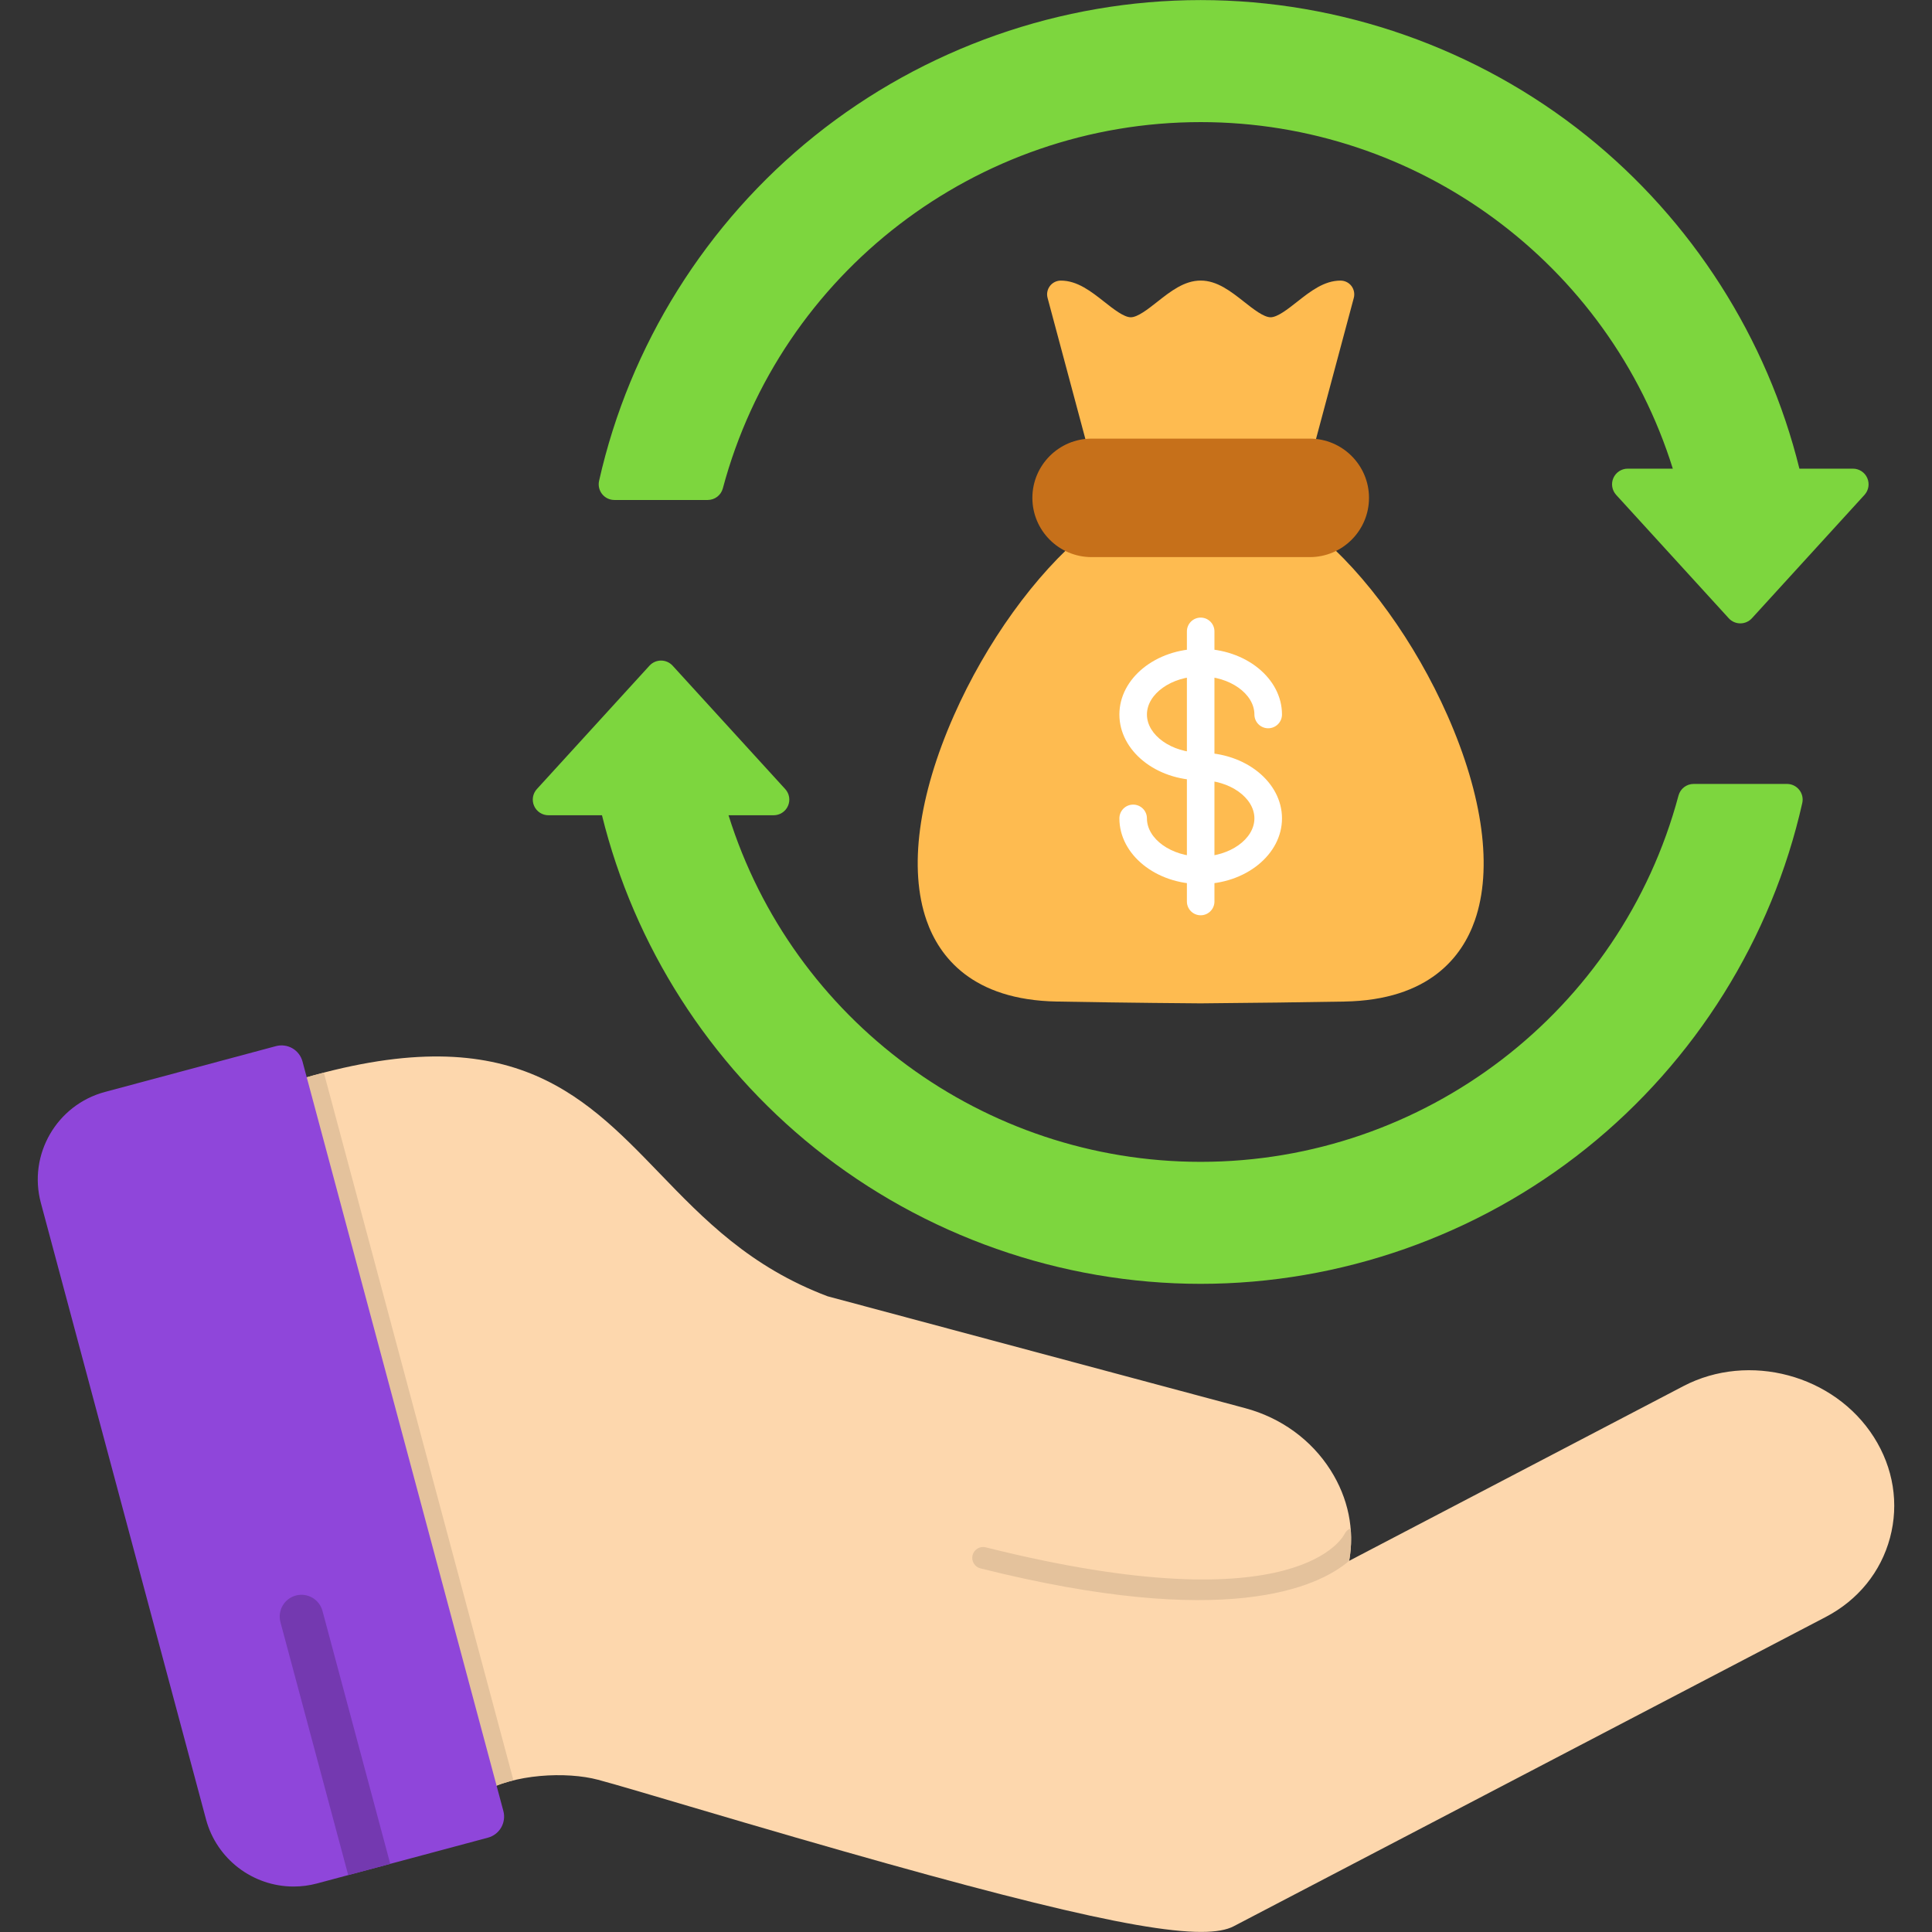 <svg clip-rule="evenodd" fill-rule="evenodd" height="512" image-rendering="optimizeQuality" shape-rendering="geometricPrecision" text-rendering="geometricPrecision" viewBox="0 0 512 512" width="512" xmlns="http://www.w3.org/2000/svg" xmlns:xodm="http://www.corel.com/coreldraw/odm/2003"><rect x="0" y="0" width="512" height="512" fill="#333333" stroke="none"/><g id="Layer_x0020_1"><g id="_2112509078272"><path d="m318.19 340.23c-37.01 0-73.32-12.76-102.24-35.94-27.95-22.4-47.9-53.63-56.42-88.24h-14.19c-1.64 0-3.13-.97-3.79-2.47-.67-1.51-.38-3.26.73-4.47l29.84-32.7c.79-.86 1.9-1.35 3.06-1.35 1.17 0 2.28.49 3.07 1.35l29.84 32.7c1.11 1.21 1.4 2.96.73 4.47-.66 1.5-2.15 2.47-3.79 2.47h-11.96c16.97 54.34 67.66 91.85 125.12 91.85 59.29 0 111.36-39.92 126.63-97.07.49-1.82 2.13-3.08 4.01-3.08h24.74c1.26 0 2.45.57 3.24 1.56.79.98 1.09 2.27.81 3.5-8.06 35.89-28.37 68.38-57.19 91.48-28.91 23.18-65.22 35.94-102.24 35.94z" fill="#7dd63e"/><path d="m461.2 165.2c-1.16 0-2.28-.49-3.06-1.35l-29.84-32.7c-1.11-1.22-1.4-2.97-.74-4.47.67-1.51 2.16-2.48 3.8-2.48h11.95c-16.96-54.35-67.65-91.84-125.12-91.84-59.28 0-111.36 39.91-126.63 97.06-.48 1.82-2.13 3.08-4.01 3.08h-24.74c-1.26 0-2.45-.57-3.24-1.56-.78-.98-1.08-2.27-.81-3.5 8.06-35.89 28.37-68.38 57.19-91.48 28.92-23.18 65.23-35.94 102.24-35.94 37.02 0 73.33 12.76 102.24 35.94 27.95 22.41 47.9 53.64 56.43 88.24h14.18c1.65 0 3.14.97 3.8 2.48.66 1.5.38 3.25-.73 4.47l-29.84 32.7c-.79.86-1.9 1.35-3.07 1.35z" fill="#7dd63e"/><path d="m318.19 265.9c-.03 0-.06 0-.09 0-16.93-.12-33.36-.39-38-.48-22.49-.39-31.21-11.91-34.56-21.51-4.76-13.64-2.2-32.91 7.24-54.27 8.56-19.39 21.61-37.51 34.91-48.47 1.56-1.28 3.86-1.06 5.14.5 1.02 1.23 36.26 2.15 49.98 3.12-.24-1.06 0-2.22.74-3.12 1.29-1.56 3.59-1.78 5.14-.5 13.31 10.96 26.36 29.08 34.92 48.47 9.43 21.36 12 40.63 7.24 54.27-3.35 9.6-12.07 21.12-34.56 21.51-9.57.17-24.59.38-38.07.48-.01 0-.02 0-.03 0z" fill="#febb50"/><path d="m292.37 123.55c-1.62 0-3.09-1.08-3.53-2.71l-11.22-41.89c-.3-1.1-.06-2.27.63-3.17s1.76-1.42 2.89-1.42c4.36 0 8 2.86 11.53 5.64 2.42 1.91 5.18 4.08 7 4.08s4.57-2.17 7-4.08c3.53-2.78 7.17-5.65 11.52-5.65 4.36 0 8 2.87 11.53 5.65 2.42 1.91 5.18 4.08 7 4.08s4.57-2.17 7-4.08c3.53-2.78 7.17-5.64 11.52-5.64 1.14 0 2.21.52 2.9 1.42s.92 2.07.63 3.17l-11.22 41.89c-.53 1.95-2.53 3.11-4.48 2.59-1.94-.53-3.1 4.07-2.58 2.12l.73-2.71h-46.05l.73 2.71c.52 1.95-.64-2.64-2.59-2.12-.31.08-.63.12-.94.12z" fill="#febb50"/><path d="m347.1 147.64h-57.82c-8.65 0-15.69-7.04-15.69-15.7 0-8.65 7.04-15.7 15.69-15.7h57.82c8.66 0 15.7 7.05 15.7 15.7 0 8.66-7.04 15.7-15.7 15.7z" fill="#c6701a"/><path d="m318.19 234.29c-11.88 0-21.54-7.81-21.54-17.41 0-2.02 1.63-3.65 3.65-3.65 2.01 0 3.65 1.63 3.65 3.65 0 5.48 6.52 10.11 14.24 10.11s14.24-4.63 14.24-10.11-6.52-10.11-14.24-10.11c-11.88 0-21.54-7.82-21.54-17.42s9.66-17.41 21.54-17.41 21.55 7.81 21.55 17.41c0 2.02-1.64 3.65-3.66 3.65-2.01 0-3.65-1.63-3.65-3.65 0-5.48-6.52-10.11-14.24-10.11s-14.24 4.63-14.24 10.11 6.52 10.12 14.24 10.12c11.88 0 21.55 7.81 21.55 17.41s-9.67 17.41-21.55 17.41z" fill="#fff"/><path d="m318.19 242.56c-2.01 0-3.65-1.64-3.65-3.65v-71.58c0-2.02 1.64-3.66 3.65-3.66 2.02 0 3.65 1.64 3.65 3.66v71.58c0 2.01-1.63 3.65-3.65 3.65z" fill="#fff"/><g><path d="m127.36 462.49c-12.16-31.11-54.74-165.33-55.59-168-.97-3.04.71-6.28 3.74-7.25 58.44-18.62 78.27 1.92 99.26 23.67 11.8 12.23 24.01 24.87 44.56 32.62l110.67 29.65c9.47 2.54 17.5 8.37 22.61 16.42 4.7 7.41 6.42 15.85 4.93 24.04l88.59-46.31c17.34-9.06 39.98-3 50.47 13.53 5.18 8.15 6.69 17.63 4.27 26.68-2.43 9.06-8.48 16.51-17.04 20.98l-156.89 81.96c-1.87.98-4.68 1.5-8.63 1.5-17.14 0-55.97-9.68-135.24-33.17-11.06-3.28-19.79-5.87-24.57-7.15-8.34-2.23-22.47-1.57-30.73 3.4-2.73 1.64-6.27.76-7.92-1.97-1.64-2.73-.75-6.27 1.98-7.91 1.71-1.03 3.57-1.92 5.53-2.69z" fill="#fdd7ad"/><g><path d="m127.36 462.49c-12.16-31.11-54.74-165.33-55.59-168-.97-3.04.71-6.28 3.74-7.25 3.58-1.14 7.01-2.13 10.31-2.98l50.25 187.55c-3.07.75-5.93 1.82-8.3 3.25-2.73 1.64-6.27.76-7.92-1.97-1.64-2.73-.75-6.27 1.98-7.91 1.71-1.03 3.57-1.92 5.53-2.69z" fill="#e4c29c"/><path d="m357.94 405.03c.25 2.86.12 5.75-.4 8.61-8.35 7.12-32.69 18.3-97.7 2-1.55-.38-2.48-1.95-2.1-3.49.39-1.54 1.95-2.48 3.49-2.09 83.98 21.05 95.08-3.53 95.12-3.6.34-.69.92-1.18 1.59-1.43z" fill="#e4c29c"/><path d="m77.82 499.95c-10.86 0-20.41-7.31-23.22-17.79l-43.77-163.38c-3.43-12.78 4.19-25.97 16.97-29.4l45.31-12.14c1.48-.4 3.05-.19 4.38.57 1.32.77 2.29 2.03 2.68 3.51l53.23 198.62c.39 1.47.18 3.05-.58 4.37-.77 1.33-2.02 2.29-3.5 2.69l-45.32 12.14c-2.02.54-4.1.81-6.18.81z" fill="#8f46da"/><path d="m103.42 493.94-11.14 2.98-17.96-67.03c-.82-3.07 1-6.23 4.08-7.06 3.07-.82 6.24 1.01 7.06 4.08z" fill="#7439b0"/></g></g></g></g></svg>